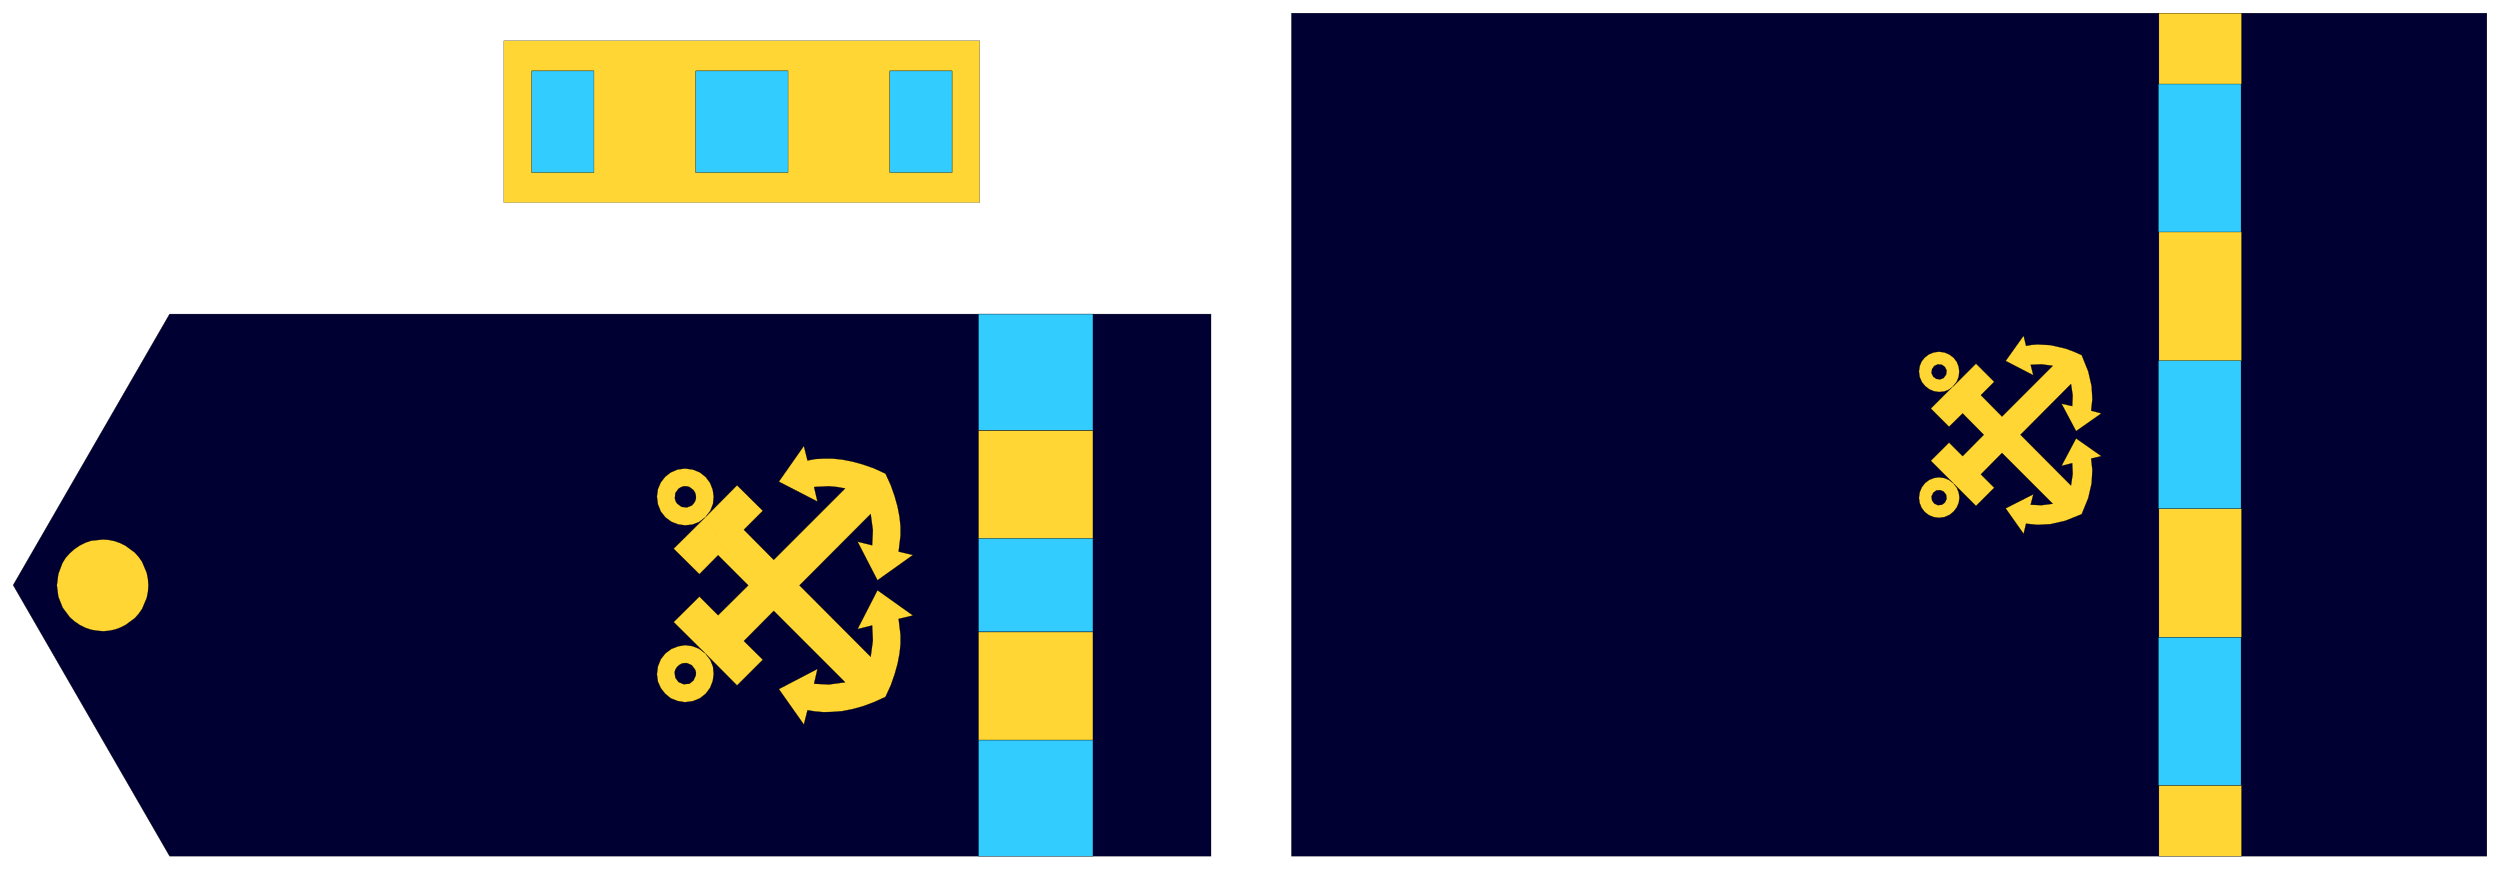<svg xmlns="http://www.w3.org/2000/svg" width="686" height="238.533" fill-rule="evenodd" stroke-linecap="round" preserveAspectRatio="none" viewBox="0 0 10291 3579"><style>.pen0{stroke:#000;stroke-width:1;stroke-linejoin:round}.pen1{stroke:none}.brush1{fill:#ffd633}.brush2{fill:none}.brush3{fill:#3cf}.brush4{fill:#003}</style><path d="M2074 834V168h1959v666H2074z" class="pen1 brush1"/><path d="M2074 834V168h1959v666H2074z" class="pen0 brush2"/><path d="M2188 710V292h256v418h-256zm676 0V292h379v418h-379zm799 0V292h256v418h-256z" class="pen0 brush2"/><path d="M2189 710V292h256v418h-256zm675 0V292h380v418h-380zm799 0V292h256v418h-256z" class="pen1 brush3"/><path d="M2189 710V292h256v418h-256zm675 0V292h380v418h-380zm799 0V292h256v418h-256z" class="pen0 brush2"/><path d="M698 3525 54 2409l644-1116h4287v2232H698z" class="pen1 brush4"/><path d="M698 3525 54 2409l644-1116h4287v2232H698z" class="pen0 brush2"/><path d="m611 2409-2-27-5-25-19-45-14-20-16-18-38-28-21-11-23-8-23-5-24-2-25 2-24 4-24 8-24 12-22 15-19 17-17 19-13 20-18 45-5 47 5 47 18 45 13 21 17 19 19 17 22 15 24 12 24 8 49 5 24-2 23-5 23-8 21-11 38-28 16-18 14-20 19-45 5-25 2-27zm2163 151 105-105 78 78 123-124-123-123-78 77-105-105 130-130 20-26 11-28 4-30-4-29-11-28-18-24-24-19-30-12-32-4-30 4-28 12-23 18-18 23-12 28-4 30 4 32 12 30 19 24 24 18 27 12 29 4 30-4 28-11 26-20 130-131 106 106-78 77 123 124 294-294-34-6-33-3-61 3 15 61-160-83 104-146 14 59 32-5 34-3 37 1 39 3 42 8 43 12 46 17 48 22 22 48 16 46 12 43 8 42 4 39 1 37-3 34-5 32 59 14-147 104-82-160 60 15 3-62-9-67-293 294 293 294 9-67-3-62-60 15 82-159 147 104-59 14 5 32 3 34-1 37-4 39-8 42-12 43-16 46-22 48-48 22-46 16-43 12-42 8-39 4h-37l-66-8-14 60-104-147 160-82-15 60 61 3 67-9-294-294-123 124 78 78-106 105-130-131-26-19-28-12-29-3-29 4-28 11-24 18-19 24-12 30-4 32 4 30 11 28 19 23 23 18 27 12 31 4 32-4 30-12 24-19 18-24 11-27 4-29-4-30-11-29-20-26-130-130z" class="pen0 brush2"/><path d="m2821 2817 12-2 11-4 16-16 5-21-6-23-7-10-9-6-21-6-22 6-9 6-7 10-5 11-1 12 5 21 16 16 10 4 12 2zm0-728 12-2 11-4 16-16 5-21-6-23-7-10-9-6-21-6-22 6-9 6-7 10-5 11-1 12 5 21 16 16 10 4 12 2z" class="pen0 brush2"/><path fill="none" d="M4499 1293v2232m-471 0V1293m0 478h471m0 446h-471m0 384h471m0 446h-471" class="pen0"/><path d="m611 2410-2-27-5-25-19-45-14-20-16-18-38-28-22-11-22-8-24-5-24-2-49 5-24 8-24 12-22 15-19 17-17 19-13 21-17 45-6 47 6 47 18 45 29 39 19 17 22 15 24 12 24 8 25 4 24 2 24-2 24-5 22-8 22-11 38-28 16-18 14-20 19-45 5-25 2-27zm2469 0-124-124-77 78-106-105 131-130 20-26 11-28 3-30-4-29-11-28-18-24-24-19-30-12-32-4-30 4-28 12-23 18-18 23-12 28-4 30 4 32 12 30 19 24 24 18 28 11 29 4 30-3 28-11 26-20 130-131 106 105-78 78 123 124 294-294-34-6-33-3-61 3 14 60-159-82 103-147 15 60 31-6 35-2h36l40 4 41 8 44 12 46 16 48 22 22 48 16 46 12 43 8 42 4 39v37l-8 66 59 14-146 104-82-159 60 15 3-62-9-67-293 294 293 294 9-67-3-62-60 15 82-160 146 104-59 14 8 66v37l-4 39-8 42-12 43-16 46-22 48-48 22-46 17-44 12-41 8-40 3-36 1-35-3-31-5-15 59-103-146 159-83-14 61 61 3 67-9-294-294-123 124 78 77-106 106-130-131-26-20-28-11-30-4-29 5-28 11-24 18-19 24-12 30-4 32 4 30 12 27 18 23 23 19 28 11 30 5 32-4 30-12 24-19 18-24 11-28 4-29-3-30-11-28-20-26-131-130 106-105 77 77 124-123-218 348-14-19-20-9h-11l-11 2-10 6-9 8-7 11-3 11 3 22 13 18 21 9 24-2 17-14 9-20 1-11-3-12 218-348-218-348 3-12-1-12-3-10-6-10-17-13-12-3h-12l-11 4-10 6-13 18-2 22 3 11 6 10 19 14 22 2 20-8 8-9 6-10 218 348zm948-192v-446h471v446h-471zm0 829v-445h471v445h-471z" class="pen1 brush1"/><path d="m611 2410-2-27-5-25-19-45-14-20-16-18-38-28-22-11-22-8-24-5-24-2-49 5-24 8-24 12-22 15-19 17-17 19-13 21-17 45-6 47 6 47 18 45 29 39 19 17 22 15 24 12 24 8 25 4 24 2 24-2 24-5 22-8 22-11 38-28 16-18 14-20 19-45 5-25 2-27zm2469 0-124-124-77 78-106-105 131-130 20-26 11-28 3-30-4-29-11-28-18-24-24-19-30-12-32-4-30 4-28 12-23 18-18 23-12 28-4 30 4 32 12 30 19 24 24 18 28 11 29 4 30-3 28-11 26-20 130-131 106 105-78 78 123 124 294-294-34-6-33-3-61 3 14 60-159-82 103-147 15 60 31-6 35-2h36l40 4 41 8 44 12 46 16 48 22 22 48 16 46 12 43 8 42 4 39v37l-8 66 59 14-146 104-82-159 60 15 3-62-9-67-293 294 293 294 9-67-3-62-60 15 82-160 146 104-59 14 8 66v37l-4 39-8 42-12 43-16 46-22 48-48 22-46 17-44 12-41 8-40 3-36 1-35-3-31-5-15 59-103-146 159-83-14 61 61 3 67-9-294-294-123 124 78 77-106 106-130-131-26-20-28-11-30-4-29 5-28 11-24 18-19 24-12 30-4 32 4 30 12 27 18 23 23 19 28 11 30 5 32-4 30-12 24-19 18-24 11-28 4-29-3-30-11-28-20-26-131-130 106-105 77 77 124-123z" class="pen0 brush2"/><path d="m2862 2758-14-19-20-9h-11l-11 2-10 6-9 8-7 11-3 11 3 22 13 18 21 9 24-2 17-14 9-20 1-11-3-12zm0-696 3-12-1-12-3-10-6-10-17-13-12-3h-12l-11 4-10 6-13 18-2 22 3 11 6 10 19 14 22 2 20-8 8-9 6-10zm1166 156v-446h471v446h-471zm0 829v-445h471v445h-471z" class="pen0 brush2"/><path d="M4028 1771v-478h471v478h-471zm0 830v-384h471v384h-471zm0 924v-478h471v478h-471z" class="pen1 brush3"/><path d="M4028 1771v-478h471v478h-471zm0 830v-384h471v384h-471zm0 924v-478h471v478h-471z" class="pen0 brush2"/><path d="M10237 3525H5316V54h4921v3471z" class="pen1 brush4"/><path d="M10237 3525H5316V54h4921v3471z" class="pen0 brush2"/><path d="m7948 1897 75-75 55 56 88-88-88-88-55 55-75-75 93-93 14-18 8-20 2-21-2-20-8-20-13-17-17-13-21-9-23-3-21 3-20 8-17 13-13 16-8 20-3 21 3 23 9 21 13 17 17 13 19 8 21 3 21-2 20-8 19-14 92-93 75 75-55 55 88 88 209-209-48-6-44 2 11 43-113-59 73-104 11 42 22-4 25-2 54 3 60 14 33 12 34 15 27 67 14 61 3 54-5 47 42 11-104 73-59-113 43 10 3-44-7-47-209 209 209 209 7-48-3-44-43 11 59-113 104 73-42 10 5 47-3 55-14 61-27 66-67 27-60 14-54 3-47-5-11 42-73-105 113-58-11 43 44 2 48-6-209-209-88 88 55 55-75 75-92-93-18-14-20-8-22-3-20 3-20 8-17 13-13 17-9 21-3 23 3 21 8 20 13 17 17 13 20 8 21 3 23-3 21-9 17-14 12-17 8-19 3-21-2-21-8-20-14-18-93-93z" class="pen0 brush2"/><path d="m7982 2080 16-4 11-12 4-15-4-16-12-12-15-4-15 4-12 12-4 16 4 15 11 12 16 4zm0-518 16-4 11-12 4-15-4-16-12-12-15-3-15 4-12 11-4 16 4 15 11 12 16 4z" class="pen0 brush2"/><path fill="none" d="M8886 3525V54m339 0v3471m-339-292h339m0-609h-339m0-530h339m0-608h-339m0-531h339m0-609h-339" class="pen0"/><path d="m8166 1790-87-88-56 55-75-75 93-93 14-18 8-20 2-21-2-20-8-20-13-17-17-13-21-9-23-3-21 3-20 8-17 13-13 16-8 20-3 21 3 23 9 21 14 17 17 13 19 8 21 3 21-2 20-8 18-14 93-93 75 75-55 55 87 88 209-209-47-6-44 2 11 43-114-59 74-104 10 42 23-4 24-2 54 3 61 14 33 12 34 15 27 67 14 61 3 54-5 47 42 11-104 73-60-113 44 10 2-44-7-47-208 209 208 209 7-48-2-44-44 11 60-113 104 73-42 10 5 47-3 55-14 61-27 66-67 27-61 14-54 3-47-5-10 42-74-105 114-58-11 43 44 2 47-6-209-209-87 88 55 55-75 75-93-93-18-14-20-8-22-3-20 3-20 8-17 13-13 17-9 21-3 23 3 21 8 20 13 17 17 13 20 8 21 3 23-3 21-9 17-14 13-17 8-19 3-21-3-21-8-20-14-18-93-93 75-75 56 56 87-88-155 247-10-13-14-6-16 1-13 10-7 15 2 16 9 13 15 7 17-2 12-9 7-15-2-17 155-247-155-248 2-17-7-14-12-9-17-2-15 7-9 13-2 16 7 15 13 9 16 2 14-6 10-14 155 248zm721 1735v-292h340v292h-340zm0-901v-530h340v530h-340zm0-1138V955h340v531h-340zm0-1140V54h340v292h-340z" class="pen1 brush1"/><path d="m8166 1790-87-88-56 55-75-75 93-93 14-18 8-20 2-21-2-20-8-20-13-17-17-13-21-9-23-3-21 3-20 8-17 13-13 16-8 20-3 21 3 23 9 21 14 17 17 13 19 8 21 3 21-2 20-8 18-14 93-93 75 75-55 55 87 88 209-209-47-6-44 2 11 43-114-59 74-104 10 42 23-4 24-2 54 3 61 14 33 12 34 15 27 67 14 61 3 54-5 47 42 11-104 73-60-113 44 10 2-44-7-47-208 209 208 209 7-48-2-44-44 11 60-113 104 73-42 10 5 47-3 55-14 61-27 66-67 27-61 14-54 3-47-5-10 42-74-105 114-58-11 43 44 2 47-6-209-209-87 88 55 55-75 75-93-93-18-14-20-8-22-3-20 3-20 8-17 13-13 17-9 21-3 23 3 21 8 20 13 17 17 13 20 8 21 3 23-3 21-9 17-14 13-17 8-19 3-21-3-21-8-20-14-18-93-93 75-75 56 56 87-88z" class="pen0 brush2"/><path d="m8011 2037-10-13-14-6-16 1-13 10-7 15 2 16 9 13 15 7 17-2 12-9 7-15-2-17zm0-495 2-17-7-14-12-9-17-2-15 7-9 13-2 16 7 15 13 9 16 2 14-6 10-14zm876 1983v-292h340v292h-340zm0-901v-530h340v530h-340zm0-1138V955h340v531h-340zm0-1140V54h340v292h-340z" class="pen0 brush2"/><path d="M8885 3233v-609h340v609h-340zm0-1139v-609h340v609h-340zm0-1139V346h340v609h-340z" class="pen1 brush3"/><path d="M8885 3233v-609h340v609h-340zm0-1139v-609h340v609h-340zm0-1139V346h340v609h-340z" class="pen0 brush2"/></svg>
